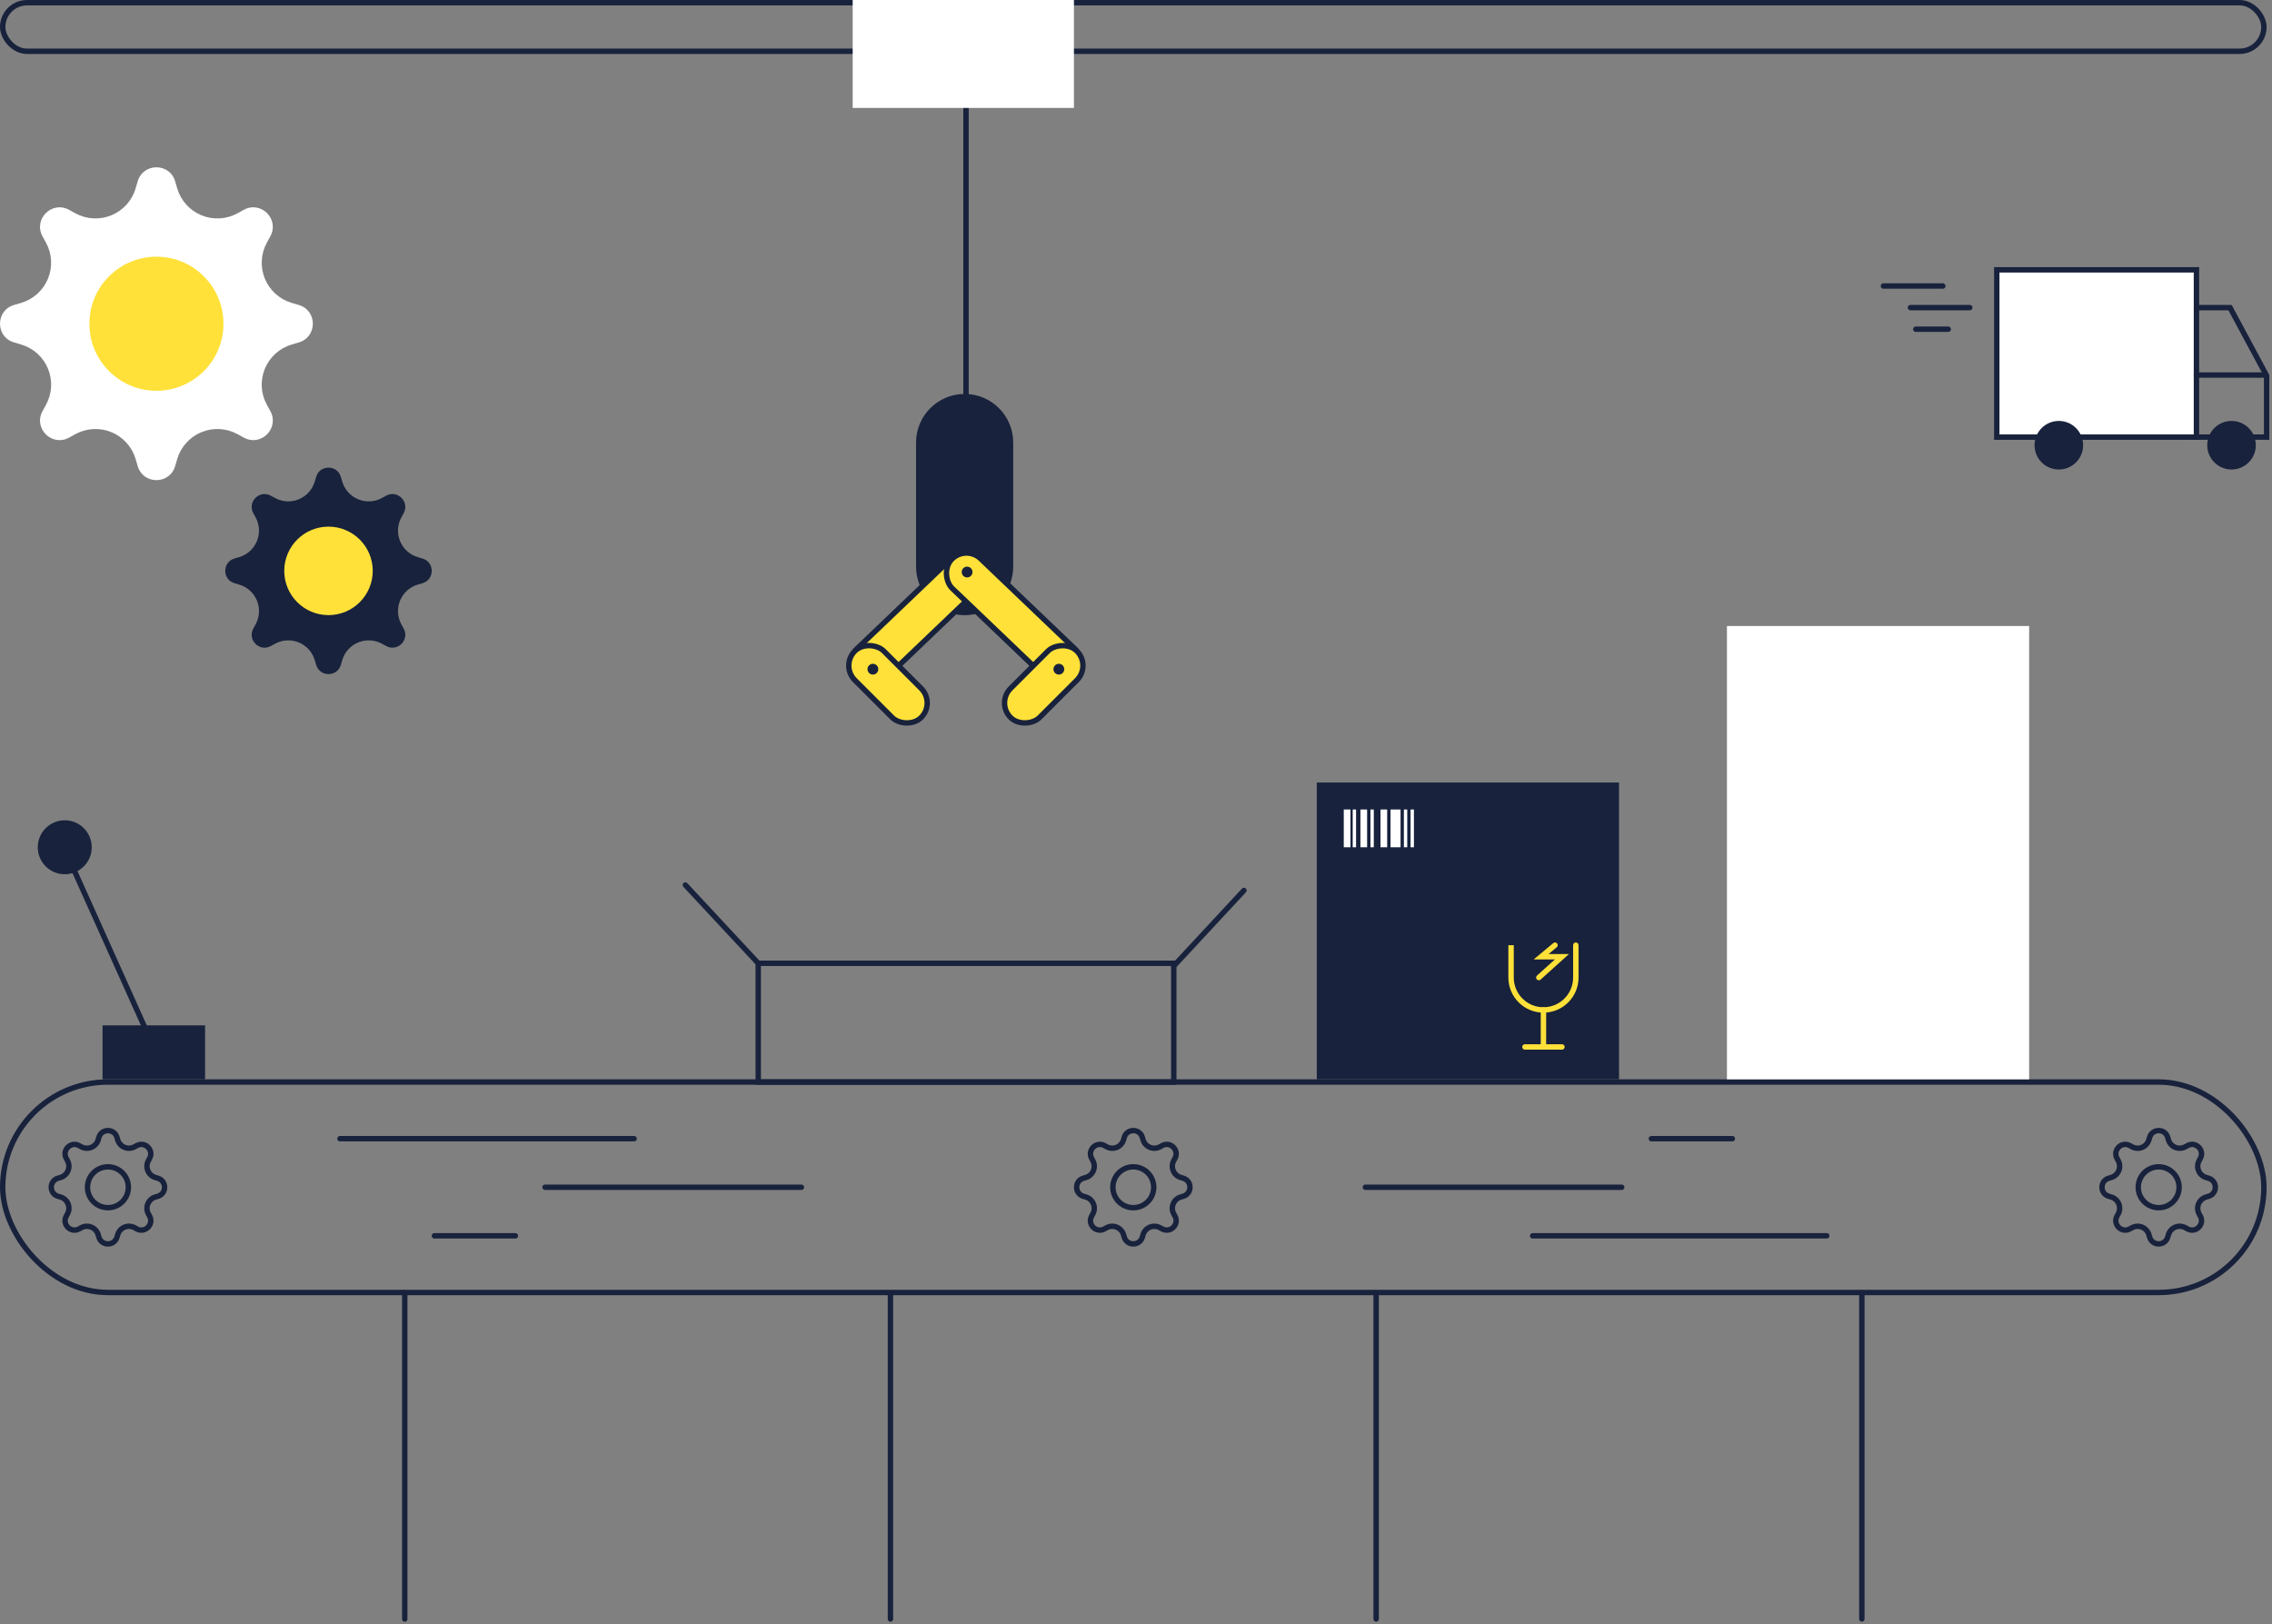 <svg width="421" height="301" viewBox="0 0 421 301" fill="none" xmlns="http://www.w3.org/2000/svg">
<rect x="0" y="0" width="421" height="301" fill="#808080" stroke="none"/>
<rect x="0.5" y="200.5" width="419" height="39" rx="19.5" stroke="#18223C"/>
<path d="M75 240V300" stroke="#18223C" stroke-linecap="round"/>
<path d="M165 240V300" stroke="#18223C" stroke-linecap="round"/>
<path d="M255 240V300" stroke="#18223C" stroke-linecap="round"/>
<path d="M345 240V300" stroke="#18223C" stroke-linecap="round"/>
<rect x="320" y="116" width="56" height="84" fill="white"/>
<rect x="244" y="145" width="56" height="55" fill="#18223C"/>
<path d="M292.5 175.143C292.5 174.867 292.276 174.643 292 174.643C291.724 174.643 291.5 174.867 291.5 175.143H292.5ZM291.5 175.143V181.143H292.5V175.143H291.5ZM280.5 181.143V175.143H279.5V181.143H280.5ZM286 186.643C282.962 186.643 280.5 184.18 280.5 181.143H279.5C279.5 184.733 282.41 187.643 286 187.643V186.643ZM291.5 181.143C291.5 184.18 289.038 186.643 286 186.643V187.643C289.59 187.643 292.5 184.733 292.5 181.143H291.5Z" fill="#FFE139"/>
<path d="M286 194V187.143" stroke="#FFE139" stroke-linecap="round" stroke-linejoin="round"/>
<path d="M282.571 194H289.429" stroke="#FFE139" stroke-linecap="round" stroke-linejoin="round"/>
<path d="M288.143 175.143L285.571 177.286H289.428L285.143 181.143" stroke="#FFE139" stroke-linecap="round"/>
<rect x="140.5" y="178.5" width="77" height="22" stroke="#18223C"/>
<path d="M25.354 212.275L25.352 212.276L24.938 212.504C24.937 212.504 24.937 212.504 24.937 212.504C24.652 212.66 24.336 212.749 24.012 212.766C23.688 212.784 23.364 212.728 23.064 212.604C22.764 212.48 22.496 212.29 22.279 212.049C22.062 211.807 21.901 211.52 21.81 211.209L21.675 210.753C21.183 209.082 18.817 209.082 18.325 210.753L18.191 211.209C18.191 211.209 18.191 211.209 18.191 211.209C18.191 211.209 18.19 211.209 18.19 211.209C18.099 211.52 17.938 211.807 17.721 212.048C17.504 212.289 17.236 212.479 16.936 212.603C16.637 212.727 16.313 212.783 15.989 212.766C15.665 212.749 15.349 212.659 15.064 212.504C15.064 212.504 15.064 212.504 15.063 212.504L14.646 212.277L14.646 212.277C13.115 211.444 11.445 213.117 12.275 214.646L12.276 214.648L12.504 215.063C12.504 215.064 12.504 215.064 12.504 215.064C12.659 215.349 12.748 215.665 12.765 215.988C12.782 216.312 12.727 216.636 12.602 216.935C12.478 217.235 12.289 217.503 12.047 217.72C11.806 217.937 11.52 218.097 11.209 218.189L10.753 218.323C9.082 218.816 9.082 221.182 10.753 221.674L11.209 221.808L11.209 221.808C11.521 221.9 11.808 222.06 12.049 222.277C12.291 222.495 12.48 222.763 12.605 223.063C12.729 223.363 12.784 223.687 12.767 224.012C12.75 224.336 12.66 224.652 12.504 224.937C12.504 224.937 12.504 224.937 12.504 224.937L12.277 225.353L12.277 225.354C11.444 226.885 13.117 228.555 14.646 227.725L14.648 227.724L15.063 227.496C15.064 227.496 15.064 227.496 15.064 227.496C15.349 227.341 15.665 227.251 15.989 227.234C16.313 227.217 16.637 227.273 16.936 227.397C17.236 227.521 17.504 227.711 17.721 227.952C17.938 228.193 18.099 228.48 18.19 228.791C18.191 228.791 18.191 228.791 18.191 228.791L18.325 229.247C18.817 230.918 21.183 230.918 21.675 229.247C21.675 229.247 21.675 229.247 21.675 229.247L21.809 228.793L21.81 228.792C21.901 228.481 22.061 228.194 22.279 227.952C22.496 227.711 22.764 227.521 23.064 227.396C23.364 227.272 23.688 227.217 24.012 227.234C24.336 227.251 24.653 227.341 24.938 227.496L25.353 227.723L25.354 227.723C26.885 228.556 28.555 226.883 27.725 225.354L27.724 225.352L27.496 224.938C27.496 224.937 27.496 224.937 27.495 224.937C27.34 224.652 27.251 224.336 27.234 224.012C27.216 223.688 27.272 223.364 27.396 223.064C27.52 222.764 27.71 222.496 27.951 222.279C28.193 222.062 28.48 221.901 28.791 221.81L29.247 221.675C30.918 221.183 30.918 218.817 29.247 218.325C29.247 218.325 29.247 218.325 29.247 218.325L28.793 218.191L28.792 218.19C28.481 218.099 28.194 217.939 27.953 217.722C27.711 217.505 27.522 217.236 27.397 216.937C27.273 216.637 27.217 216.313 27.234 215.989C27.252 215.665 27.341 215.349 27.496 215.063L27.723 214.646L27.723 214.646C28.556 213.115 26.883 211.445 25.354 212.275Z" stroke="#18223C"/>
<circle cx="20" cy="220.001" r="3.786" stroke="#18223C"/>
<path d="M25.52 33.593C26.538 30.136 31.433 30.136 32.451 33.593L32.84 34.914C33.168 36.024 33.739 37.047 34.513 37.907C35.287 38.768 36.243 39.444 37.313 39.887C38.382 40.33 39.537 40.527 40.692 40.466C41.848 40.404 42.975 40.085 43.991 39.531L45.196 38.868C48.36 37.15 51.821 40.607 50.099 43.775L49.44 44.984C48.887 46 48.569 47.127 48.508 48.283C48.447 49.438 48.645 50.592 49.088 51.661C49.531 52.73 50.208 53.686 51.068 54.459C51.929 55.233 52.951 55.804 54.061 56.131L55.378 56.52C58.835 57.538 58.835 62.433 55.378 63.451L54.057 63.84C52.947 64.168 51.924 64.739 51.064 65.513C50.203 66.287 49.527 67.243 49.084 68.313C48.642 69.382 48.444 70.537 48.505 71.692C48.567 72.848 48.886 73.975 49.44 74.991L50.103 76.196C51.821 79.36 48.364 82.821 45.196 81.099L43.991 80.44C42.975 79.886 41.847 79.567 40.691 79.506C39.536 79.445 38.381 79.643 37.311 80.086C36.242 80.529 35.286 81.206 34.512 82.067C33.738 82.928 33.167 83.951 32.84 85.061L32.451 86.378C31.433 89.835 26.538 89.835 25.52 86.378L25.131 85.057C24.803 83.948 24.232 82.925 23.458 82.065C22.685 81.205 21.729 80.529 20.66 80.087C19.591 79.644 18.437 79.446 17.282 79.507C16.127 79.568 15 79.887 13.984 80.44L12.775 81.103C9.611 82.821 6.15 79.364 7.872 76.196L8.531 74.991C9.085 73.975 9.405 72.847 9.467 71.691C9.529 70.535 9.332 69.38 8.889 68.31C8.446 67.24 7.77 66.283 6.909 65.509C6.048 64.735 5.025 64.163 3.914 63.836L2.593 63.447C-0.864 62.428 -0.864 57.534 2.593 56.516L3.914 56.126C5.023 55.799 6.044 55.228 6.904 54.454C7.764 53.681 8.44 52.725 8.882 51.657C9.325 50.589 9.523 49.435 9.462 48.281C9.401 47.126 9.083 46 8.531 44.984L7.868 43.775C6.15 40.611 9.607 37.15 12.775 38.872L13.984 39.531C15 40.084 16.127 40.403 17.282 40.464C18.437 40.525 19.591 40.327 20.66 39.884C21.729 39.442 22.685 38.766 23.458 37.906C24.232 37.046 24.803 36.023 25.131 34.914L25.52 33.593Z" fill="white"/>
<circle cx="28.986" cy="59.989" r="12.422" fill="#FFE139"/>
<path d="M58.582 88.364C59.255 86.082 62.485 86.082 63.157 88.364L63.414 89.235C63.63 89.968 64.007 90.643 64.518 91.211C65.028 91.779 65.66 92.225 66.365 92.517C67.071 92.809 67.833 92.94 68.596 92.899C69.359 92.859 70.103 92.648 70.773 92.282L71.569 91.845C73.656 90.711 75.941 92.993 74.804 95.084L74.37 95.882C74.005 96.552 73.794 97.296 73.754 98.059C73.714 98.821 73.845 99.583 74.137 100.288C74.43 100.994 74.876 101.625 75.444 102.135C76.012 102.646 76.687 103.023 77.419 103.238L78.289 103.495C80.57 104.167 80.57 107.398 78.289 108.07L77.417 108.327C76.684 108.543 76.009 108.92 75.441 109.431C74.873 109.941 74.427 110.573 74.135 111.278C73.843 111.984 73.712 112.746 73.753 113.509C73.793 114.272 74.004 115.016 74.37 115.686L74.807 116.482C75.941 118.569 73.659 120.854 71.569 119.717L70.773 119.283C70.103 118.917 69.358 118.706 68.596 118.666C67.833 118.625 67.07 118.756 66.365 119.049C65.659 119.341 65.028 119.788 64.517 120.356C64.006 120.924 63.63 121.6 63.414 122.333L63.157 123.202C62.485 125.483 59.255 125.483 58.582 123.202L58.325 122.33C58.109 121.598 57.732 120.923 57.222 120.355C56.711 119.788 56.08 119.341 55.375 119.049C54.669 118.757 53.907 118.626 53.145 118.667C52.383 118.707 51.639 118.918 50.969 119.283L50.171 119.72C48.083 120.854 45.798 118.572 46.935 116.482L47.369 115.686C47.736 115.016 47.947 114.271 47.988 113.508C48.029 112.745 47.898 111.983 47.606 111.277C47.314 110.571 46.867 109.939 46.299 109.428C45.731 108.917 45.055 108.54 44.322 108.324L43.451 108.067C41.169 107.395 41.169 104.165 43.451 103.492L44.322 103.236C45.054 103.019 45.728 102.642 46.296 102.132C46.863 101.622 47.309 100.991 47.601 100.286C47.893 99.581 48.024 98.82 47.984 98.057C47.944 97.295 47.734 96.552 47.369 95.882L46.932 95.084C45.798 92.996 48.08 90.711 50.171 91.848L50.969 92.282C51.639 92.647 52.383 92.858 53.145 92.898C53.907 92.939 54.669 92.808 55.375 92.516C56.08 92.224 56.711 91.777 57.222 91.21C57.732 90.642 58.109 89.968 58.325 89.235L58.582 88.364Z" fill="#18223C"/>
<circle cx="60.87" cy="105.785" r="8.198" fill="#FFE139"/>
<path d="M405.354 212.275L405.352 212.276L404.938 212.504C404.937 212.504 404.937 212.504 404.937 212.504C404.652 212.66 404.336 212.749 404.012 212.766C403.688 212.784 403.364 212.728 403.064 212.604C402.764 212.48 402.496 212.29 402.279 212.049C402.062 211.807 401.901 211.52 401.81 211.209L401.675 210.753C401.183 209.082 398.817 209.082 398.325 210.753L398.19 211.209C398.19 211.209 398.19 211.209 398.19 211.209C398.19 211.209 398.19 211.209 398.19 211.209C398.099 211.52 397.938 211.807 397.721 212.048C397.504 212.289 397.236 212.479 396.936 212.603C396.637 212.727 396.313 212.783 395.989 212.766C395.665 212.749 395.349 212.659 395.064 212.504C395.064 212.504 395.064 212.504 395.064 212.504L394.646 212.277L394.646 212.277C393.115 211.444 391.445 213.117 392.275 214.646L392.276 214.648L392.504 215.063C392.504 215.064 392.504 215.064 392.504 215.064C392.659 215.349 392.748 215.665 392.765 215.988C392.782 216.312 392.727 216.636 392.602 216.935C392.478 217.235 392.289 217.503 392.048 217.72C391.806 217.937 391.52 218.097 391.209 218.189L390.753 218.323C389.082 218.816 389.082 221.182 390.753 221.674L391.209 221.808L391.209 221.808C391.521 221.9 391.808 222.06 392.049 222.277C392.291 222.495 392.481 222.763 392.605 223.063C392.729 223.363 392.784 223.687 392.767 224.012C392.75 224.336 392.66 224.652 392.504 224.937C392.504 224.937 392.504 224.937 392.504 224.937L392.277 225.353L392.277 225.354C391.444 226.885 393.117 228.555 394.646 227.725L394.648 227.724L395.064 227.496C395.064 227.496 395.064 227.496 395.064 227.496C395.349 227.341 395.665 227.251 395.989 227.234C396.313 227.217 396.637 227.273 396.936 227.397C397.236 227.521 397.504 227.711 397.721 227.952C397.938 228.193 398.099 228.48 398.19 228.791C398.19 228.791 398.19 228.791 398.19 228.791L398.325 229.247C398.817 230.918 401.183 230.918 401.675 229.247C401.675 229.247 401.675 229.247 401.675 229.247L401.809 228.793L401.81 228.792C401.901 228.481 402.061 228.194 402.279 227.952C402.496 227.711 402.764 227.521 403.064 227.396C403.364 227.272 403.688 227.217 404.012 227.234C404.336 227.251 404.653 227.341 404.938 227.496L405.353 227.723L405.354 227.723C406.885 228.556 408.555 226.883 407.725 225.354L407.724 225.352L407.496 224.938C407.496 224.937 407.496 224.937 407.496 224.937C407.34 224.652 407.251 224.336 407.234 224.012C407.216 223.688 407.272 223.364 407.396 223.064C407.52 222.764 407.71 222.496 407.951 222.279C408.193 222.062 408.48 221.901 408.791 221.81L409.247 221.675C410.918 221.183 410.918 218.817 409.247 218.325C409.247 218.325 409.247 218.325 409.247 218.325L408.793 218.191L408.792 218.19C408.481 218.099 408.194 217.939 407.953 217.722C407.711 217.505 407.522 217.236 407.397 216.937C407.273 216.637 407.217 216.313 407.234 215.989C407.252 215.665 407.341 215.349 407.496 215.063L407.723 214.646L407.723 214.646C408.556 213.115 406.883 211.445 405.354 212.275Z" stroke="#18223C"/>
<circle cx="400" cy="220.001" r="3.786" stroke="#18223C"/>
<path d="M215.354 212.275L215.352 212.276L214.938 212.504C214.937 212.504 214.937 212.504 214.937 212.504C214.652 212.66 214.336 212.749 214.012 212.766C213.688 212.784 213.364 212.728 213.064 212.604C212.764 212.48 212.496 212.29 212.279 212.049C212.062 211.807 211.901 211.52 211.81 211.209L211.675 210.753C211.183 209.082 208.817 209.082 208.325 210.753L208.19 211.209C208.19 211.209 208.19 211.209 208.19 211.209C208.19 211.209 208.19 211.209 208.19 211.209C208.099 211.52 207.938 211.807 207.721 212.048C207.504 212.289 207.236 212.479 206.936 212.603C206.637 212.727 206.313 212.783 205.989 212.766C205.665 212.749 205.349 212.659 205.064 212.504C205.064 212.504 205.064 212.504 205.064 212.504L204.646 212.277L204.646 212.277C203.115 211.444 201.445 213.117 202.275 214.646L202.276 214.648L202.504 215.063C202.504 215.064 202.504 215.064 202.504 215.064C202.659 215.349 202.748 215.665 202.765 215.988C202.782 216.312 202.727 216.636 202.602 216.935C202.478 217.235 202.289 217.503 202.048 217.72C201.806 217.937 201.52 218.097 201.209 218.189L200.753 218.323C199.082 218.816 199.082 221.182 200.753 221.674L201.209 221.808L201.209 221.808C201.521 221.9 201.808 222.06 202.049 222.277C202.291 222.495 202.481 222.763 202.605 223.063C202.729 223.363 202.784 223.687 202.767 224.012C202.75 224.336 202.66 224.652 202.504 224.937C202.504 224.937 202.504 224.937 202.504 224.937L202.277 225.353L202.277 225.354C201.444 226.885 203.117 228.555 204.646 227.725L204.648 227.724L205.064 227.496C205.064 227.496 205.064 227.496 205.064 227.496C205.349 227.341 205.665 227.251 205.989 227.234C206.313 227.217 206.637 227.273 206.936 227.397C207.236 227.521 207.504 227.711 207.721 227.952C207.938 228.193 208.099 228.48 208.19 228.791C208.19 228.791 208.19 228.791 208.19 228.791L208.325 229.247C208.817 230.918 211.183 230.918 211.675 229.247C211.675 229.247 211.675 229.247 211.675 229.247L211.809 228.793L211.81 228.792C211.901 228.481 212.061 228.194 212.279 227.952C212.496 227.711 212.764 227.521 213.064 227.396C213.364 227.272 213.688 227.217 214.012 227.234C214.336 227.251 214.653 227.341 214.938 227.496L215.353 227.723L215.354 227.723C216.885 228.556 218.555 226.883 217.725 225.354L217.724 225.352L217.496 224.938C217.496 224.937 217.496 224.937 217.496 224.937C217.34 224.652 217.251 224.336 217.234 224.012C217.216 223.688 217.272 223.364 217.396 223.064C217.52 222.764 217.71 222.496 217.951 222.279C218.193 222.062 218.48 221.901 218.791 221.81L219.247 221.675C220.918 221.183 220.918 218.817 219.247 218.325C219.247 218.325 219.247 218.325 219.247 218.325L218.793 218.191L218.792 218.19C218.481 218.099 218.194 217.939 217.953 217.722C217.711 217.505 217.522 217.236 217.397 216.937C217.273 216.637 217.217 216.313 217.234 215.989C217.252 215.665 217.341 215.349 217.496 215.063L217.723 214.646L217.723 214.646C218.556 213.115 216.883 211.445 215.354 212.275Z" stroke="#18223C"/>
<circle cx="210" cy="220.001" r="3.786" stroke="#18223C"/>
<path d="M63 211H117.5M101 220H148.5M80.5 229H95.5" stroke="#18223C" stroke-linecap="round"/>
<path d="M338.5 229H284M300.5 220H253M321 211H306" stroke="#18223C" stroke-linecap="round"/>
<rect x="0.5" y="0.5" width="419" height="9" rx="4.5" stroke="#18223C"/>
<path d="M187.746 105C187.746 109.971 183.716 114 178.746 114C173.775 114 169.746 109.971 169.746 105L169.746 82C169.746 77.03 173.775 73 178.746 73C183.716 73 187.746 77.03 187.746 82L187.746 105Z" fill="#18223C"/>
<ellipse rx="3" ry="3" transform="matrix(1 0 0 -1 178.746 81.595)" fill="#18223C"/>
<rect x="178.988" y="100.91" width="7.605" height="31.698" rx="3.802" transform="rotate(46.287 178.988 100.91)" fill="#FFE139" stroke="#18223C"/>
<rect x="173.383" y="130.26" width="7.605" height="17.393" rx="3.802" transform="rotate(135 173.383 130.26)" fill="#FFE139" stroke="#18223C"/>
<ellipse rx="1" ry="1" transform="matrix(1 0 0 -1 178.746 106)" fill="#18223C"/>
<ellipse rx="1" ry="1" transform="matrix(1 0 0 -1 161.746 124)" fill="#18223C"/>
<rect x="0.016" y="0.707" width="7.605" height="31.698" rx="3.802" transform="matrix(-0.691 0.723 0.723 0.691 178.462 100.41)" fill="#FFE139" stroke="#18223C"/>
<rect x="0.707" y="5.96046e-08" width="7.605" height="17.393" rx="3.802" transform="matrix(0.707 0.707 0.707 -0.707 184.067 129.761)" fill="#FFE139" stroke="#18223C"/>
<ellipse cx="179.204" cy="106" rx="1" ry="1" transform="rotate(-180 179.204 106)" fill="#18223C"/>
<ellipse cx="196.204" cy="124" rx="1" ry="1" transform="rotate(-180 196.204 124)" fill="#18223C"/>
<path d="M179 17V75" stroke="#18223C" stroke-linecap="round"/>
<rect x="158" width="41" height="20" fill="white"/>
<circle cx="12" cy="157" r="5" fill="#18223C"/>
<path d="M12.5 158.5L28 193" stroke="#18223C" stroke-linecap="round"/>
<rect x="19" y="190" width="19" height="10" fill="#18223C"/>
<path d="M413.226 57H406V81H420V69.61L413.226 57Z" stroke="#18223C" stroke-linecap="round"/>
<rect x="370" y="50" width="37" height="31" fill="white" stroke="#18223C"/>
<circle cx="413.5" cy="82.5" r="4.5" fill="#18223C"/>
<circle cx="381.5" cy="82.5" r="4.5" fill="#18223C"/>
<path d="M419.5 69.5H407" stroke="#18223C" stroke-linecap="round"/>
<path d="M360 53H349" stroke="#18223C" stroke-linecap="round"/>
<path d="M365 57H354" stroke="#18223C" stroke-linecap="round"/>
<path d="M361 61H355" stroke="#18223C" stroke-linecap="round"/>
<path d="M217.5 179L230.5 165" stroke="#18223C" stroke-linecap="round"/>
<path d="M127 164L140.5 178.5" stroke="#18223C" stroke-linecap="round"/>
<path d="M253.943 150H254.563V157H253.943V150ZM252.084 150H253.324V157H252.084V150ZM255.803 150H257.042V157H255.803V150ZM260.141 150H260.761V157H260.141V150ZM261.38 150H262V157H261.38V150ZM257.662 150H259.521V157H257.662V150Z" fill="white"/>
<path d="M251.277 150H250.657V157H251.277V150Z" fill="white"/>
<path d="M250.239 150H249V157H250.239V150Z" fill="white"/>
</svg>
